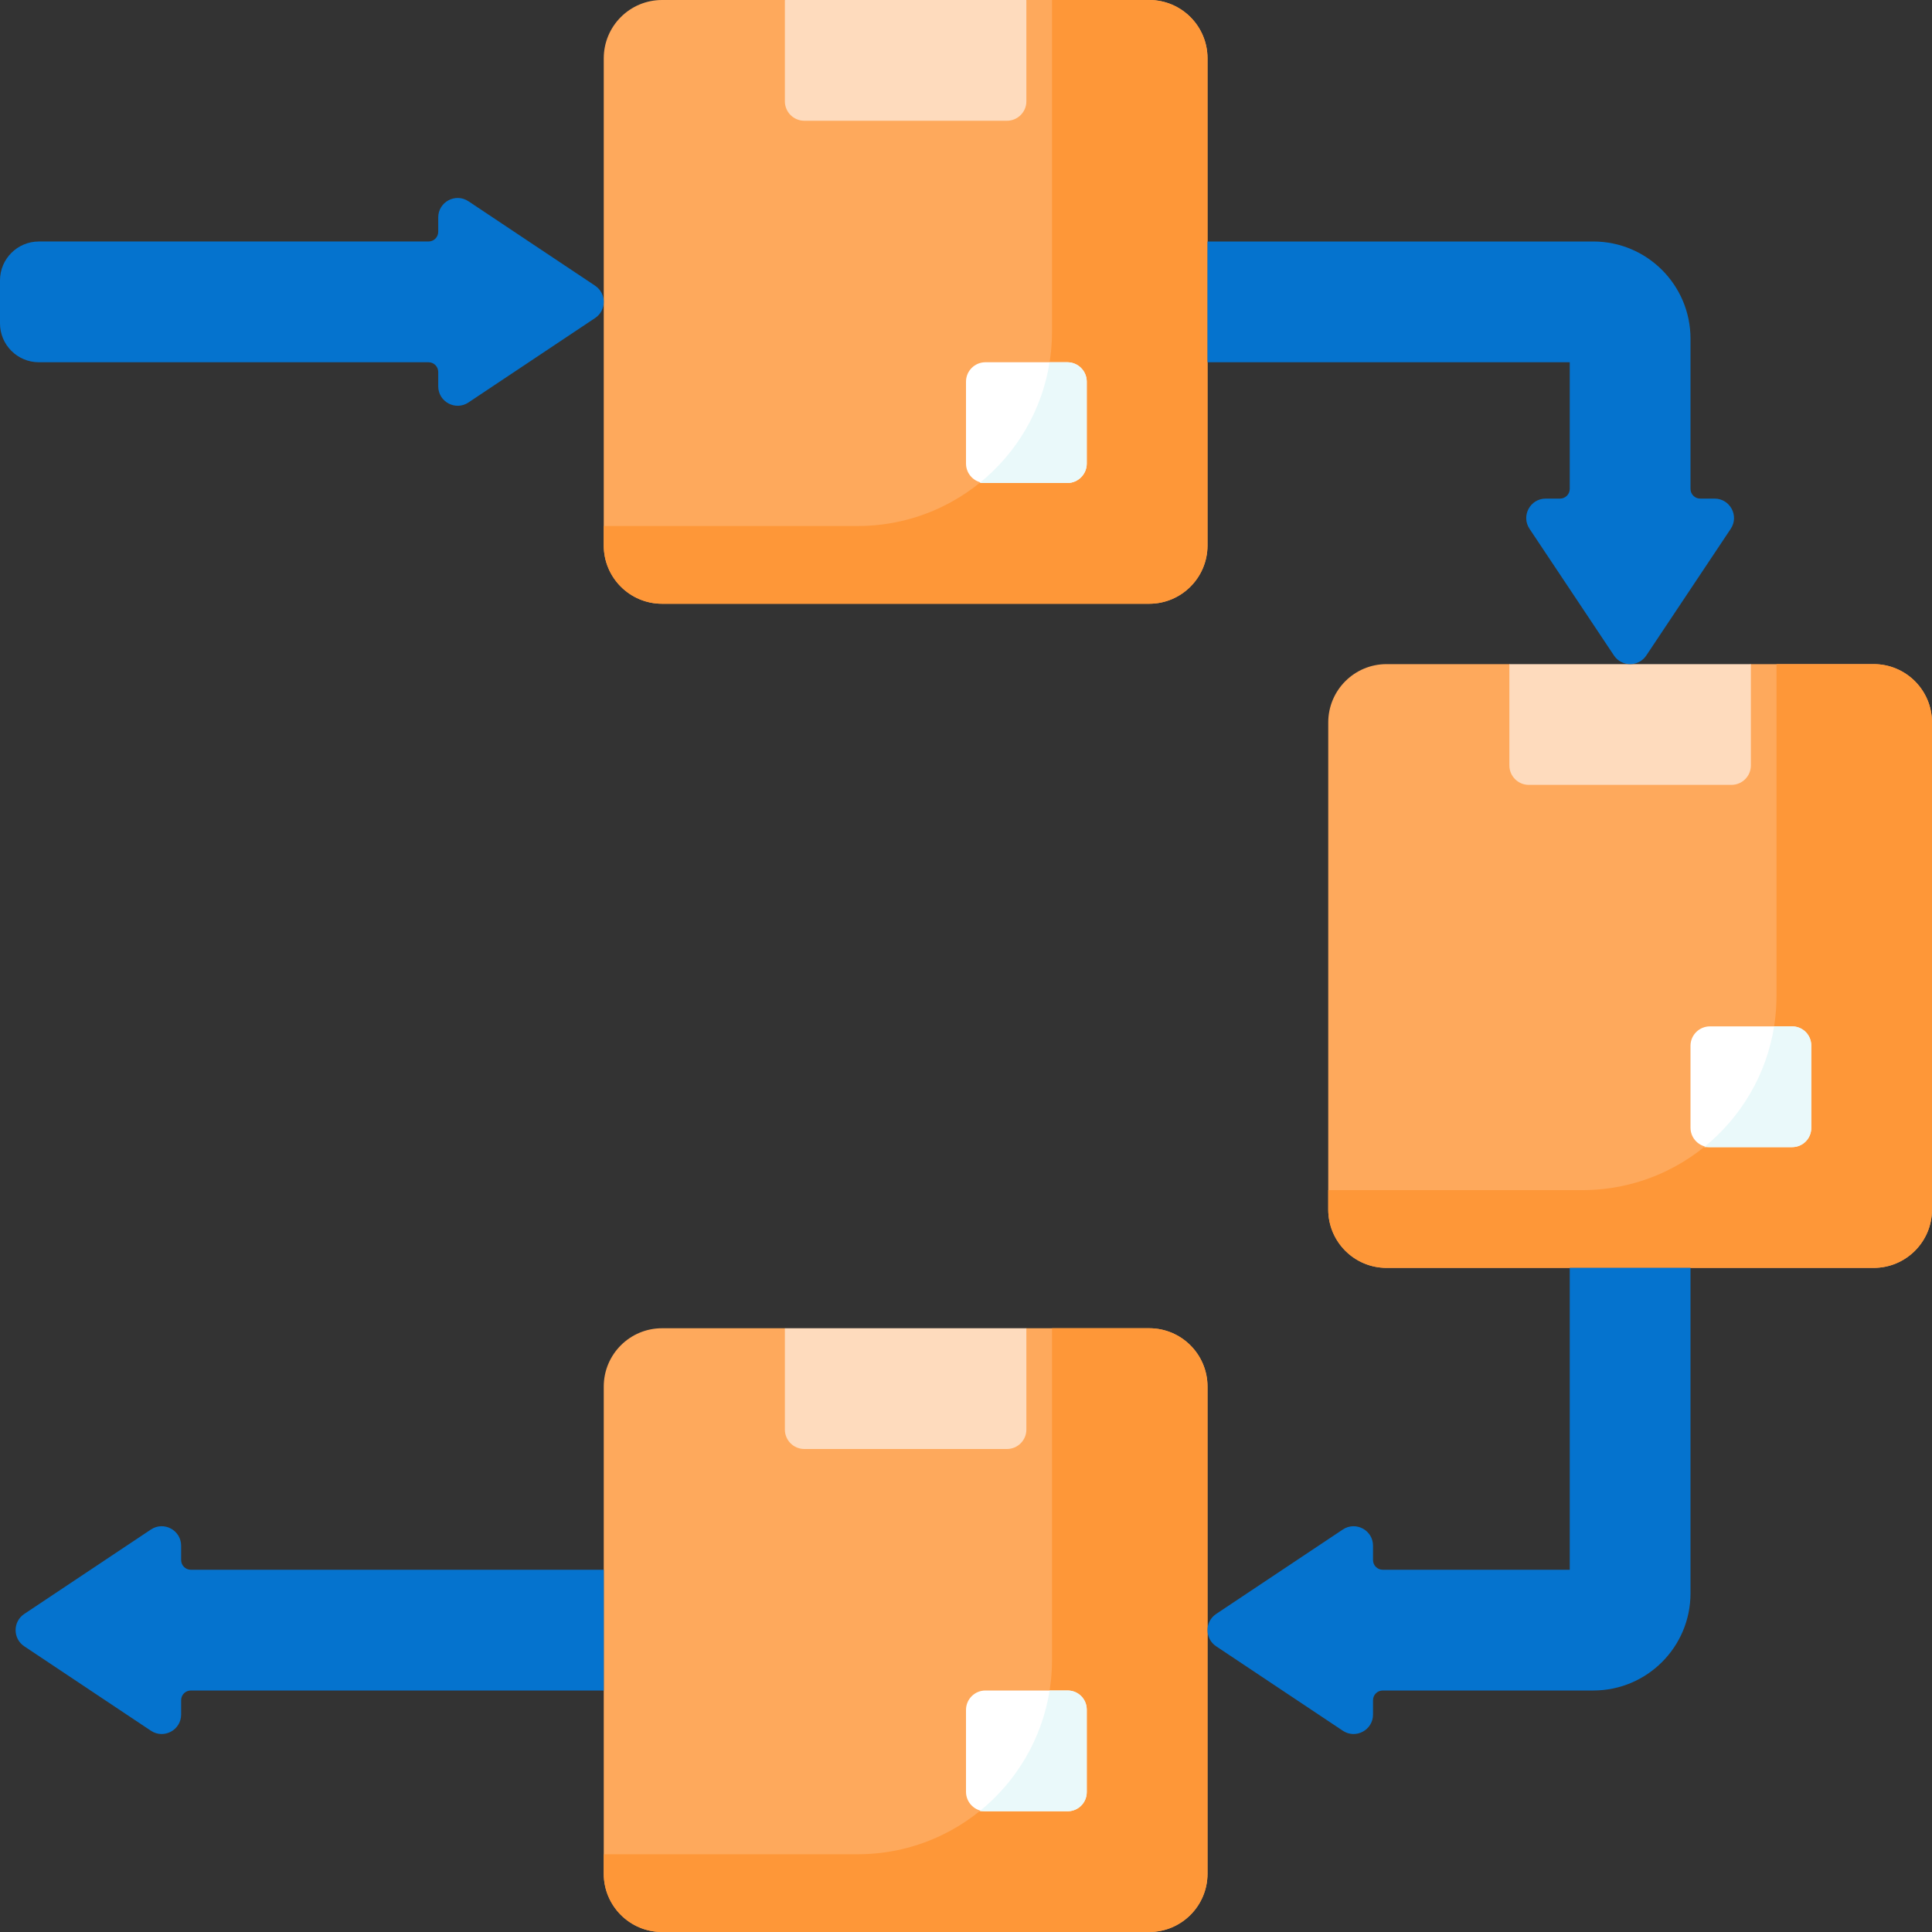 <svg id="Capa_1" enable-background="new 0 0 512 512" height="512" viewBox="0 0 512 512" width="512" xmlns="http://www.w3.org/2000/svg"><rect x="0" y="0" width="512" height="512" fill="#333333" stroke="none"/><g><g fill="#fea95c"><path d="m496.547 336h-129.095c-8.534 0-15.453-6.918-15.453-15.453v-129.095c0-8.534 6.918-15.453 15.453-15.453l32.548.001 24.727 14.545 39.273-14.545h32.547c8.534 0 15.453 6.918 15.453 15.453v129.095c0 8.534-6.918 15.452-15.453 15.452z"/><path d="m304.547 512h-129.095c-8.534 0-15.453-6.918-15.453-15.453v-129.095c0-8.534 6.918-15.453 15.453-15.453h32.548l24.727 14.545 39.273-14.544h32.547c8.534 0 15.453 6.918 15.453 15.453v129.095c0 8.534-6.918 15.452-15.453 15.452z"/><path d="m304.547 160h-129.094c-8.534 0-15.453-6.918-15.453-15.453v-129.094c0-8.535 6.918-15.453 15.453-15.453h32.547l24.727 14.545 39.273-14.545h32.547c8.535 0 15.453 6.918 15.453 15.453v129.095c0 8.534-6.918 15.452-15.453 15.452z"/></g><path d="m512 191.453c0-8.534-6.918-15.453-15.453-15.453h-25.755v87.887c0 28.448-23.061 51.509-51.509 51.509h-67.283v5.151c0 8.534 6.918 15.453 15.453 15.453h129.095c8.534 0 15.453-6.918 15.453-15.453z" fill="#fe9738"/><path d="m320 367.453c0-8.534-6.918-15.453-15.453-15.453h-25.755v87.887c0 28.448-23.061 51.509-51.509 51.509h-67.283v5.151c0 8.534 6.918 15.453 15.453 15.453h129.095c8.534 0 15.453-6.918 15.453-15.453z" fill="#fe9738"/><path d="m304.547 0h-25.755v87.887c0 28.448-23.061 51.509-51.509 51.509h-67.283v5.151c0 8.534 6.918 15.453 15.453 15.453h129.095c8.534 0 15.453-6.918 15.453-15.453v-129.094c-.001-8.535-6.919-15.453-15.454-15.453z" fill="#fe9738"/><g><path d="m458.849 208h-53.698c-2.845 0-5.151-2.306-5.151-5.151v-26.849h64v26.849c0 2.845-2.306 5.151-5.151 5.151z" fill="#fedbbd"/></g><g><g><path d="m453.15 304.001h21.698c2.845 0 5.151-2.306 5.151-5.151v-21.698c0-2.845-2.306-5.151-5.151-5.151h-21.698c-2.845 0-5.151 2.306-5.151 5.151v21.698c.001 2.845 2.307 5.151 5.151 5.151z" fill="#fff"/></g></g><g><path d="m480 299v-22c0-2.761-2.239-5-5-5h-4.844c-2.037 12.876-8.845 24.166-18.557 32h23.401c2.761 0 5-2.239 5-5z" fill="#eaf9fa"/></g><g><path d="m266.849 384h-53.698c-2.845 0-5.151-2.306-5.151-5.151v-26.849h64v26.849c0 2.845-2.306 5.151-5.151 5.151z" fill="#fedbbd"/></g><g><g><path d="m261.151 480h21.698c2.845 0 5.151-2.306 5.151-5.151v-21.698c0-2.845-2.306-5.151-5.151-5.151h-21.698c-2.845 0-5.151 2.306-5.151 5.151v21.698c0 2.845 2.306 5.151 5.151 5.151z" fill="#fff"/></g></g><g><path d="m288 475v-22c0-2.761-2.239-5-5-5h-4.844c-2.037 12.876-8.845 24.166-18.557 32h23.401c2.761 0 5-2.239 5-5z" fill="#eaf9fa"/></g><path d="m366.44 448h55.805c14.224 0 25.755-11.531 25.755-25.755v-86.245h-32v80h-49.56c-1.422 0-2.575-1.153-2.575-2.575v-3.8c0-4.114-4.585-6.568-8.008-4.286l-33.563 22.375c-3.058 2.039-3.058 6.533 0 8.572l33.563 22.375c3.423 2.282 8.008-.172 8.008-4.286v-3.8c0-1.422 1.153-2.575 2.575-2.575z" fill="#0573ce"/><g><path d="m266.849 32h-53.698c-2.845 0-5.151-2.306-5.151-5.151v-26.849h64v26.849c0 2.845-2.306 5.151-5.151 5.151z" fill="#fedbbd"/></g><g><g><path d="m261.151 127.999h21.698c2.845 0 5.151-2.306 5.151-5.151v-21.698c0-2.845-2.306-5.151-5.151-5.151h-21.698c-2.845 0-5.151 2.306-5.151 5.151v21.698c0 2.845 2.306 5.151 5.151 5.151z" fill="#fff"/></g></g><g><path d="m259.6 128h23.25c2.845 0 5.151-2.306 5.151-5.151v-21.698c0-2.845-2.306-5.151-5.151-5.151h-4.693c-2.038 12.877-8.845 24.166-18.557 32z" fill="#eaf9fa"/></g><path d="m448 129.56v-39.805c0-14.224-11.531-25.755-25.755-25.755h-102.245v32h96v33.56c0 1.422-1.153 2.575-2.575 2.575h-3.8c-4.114 0-6.568 4.585-4.286 8.008l22.375 33.563c2.039 3.058 6.533 3.058 8.572 0l22.375-33.563c2.282-3.423-.172-8.008-4.286-8.008h-3.8c-1.422 0-2.575-1.153-2.575-2.575z" fill="#0573ce"/><path d="m160 416h-109.425c-1.422 0-2.575-1.153-2.575-2.575v-3.8c0-4.114-4.585-6.568-8.008-4.286l-33.563 22.375c-3.058 2.039-3.058 6.533 0 8.572l33.563 22.375c3.423 2.282 8.008-.172 8.008-4.286v-3.8c0-1.422 1.153-2.575 2.575-2.575h109.425z" fill="#0573ce"/><path d="m10.302 96h103.258c1.422 0 2.575 1.153 2.575 2.575v3.8c0 4.114 4.585 6.568 8.008 4.286l33.563-22.375c3.058-2.039 3.058-6.533 0-8.572l-33.563-22.375c-3.423-2.282-8.008.172-8.008 4.286v3.8c0 1.422-1.153 2.575-2.575 2.575h-103.258c-5.69 0-10.302 4.612-10.302 10.302v11.396c0 5.69 4.612 10.302 10.302 10.302z" fill="#0573ce"/></g></svg>